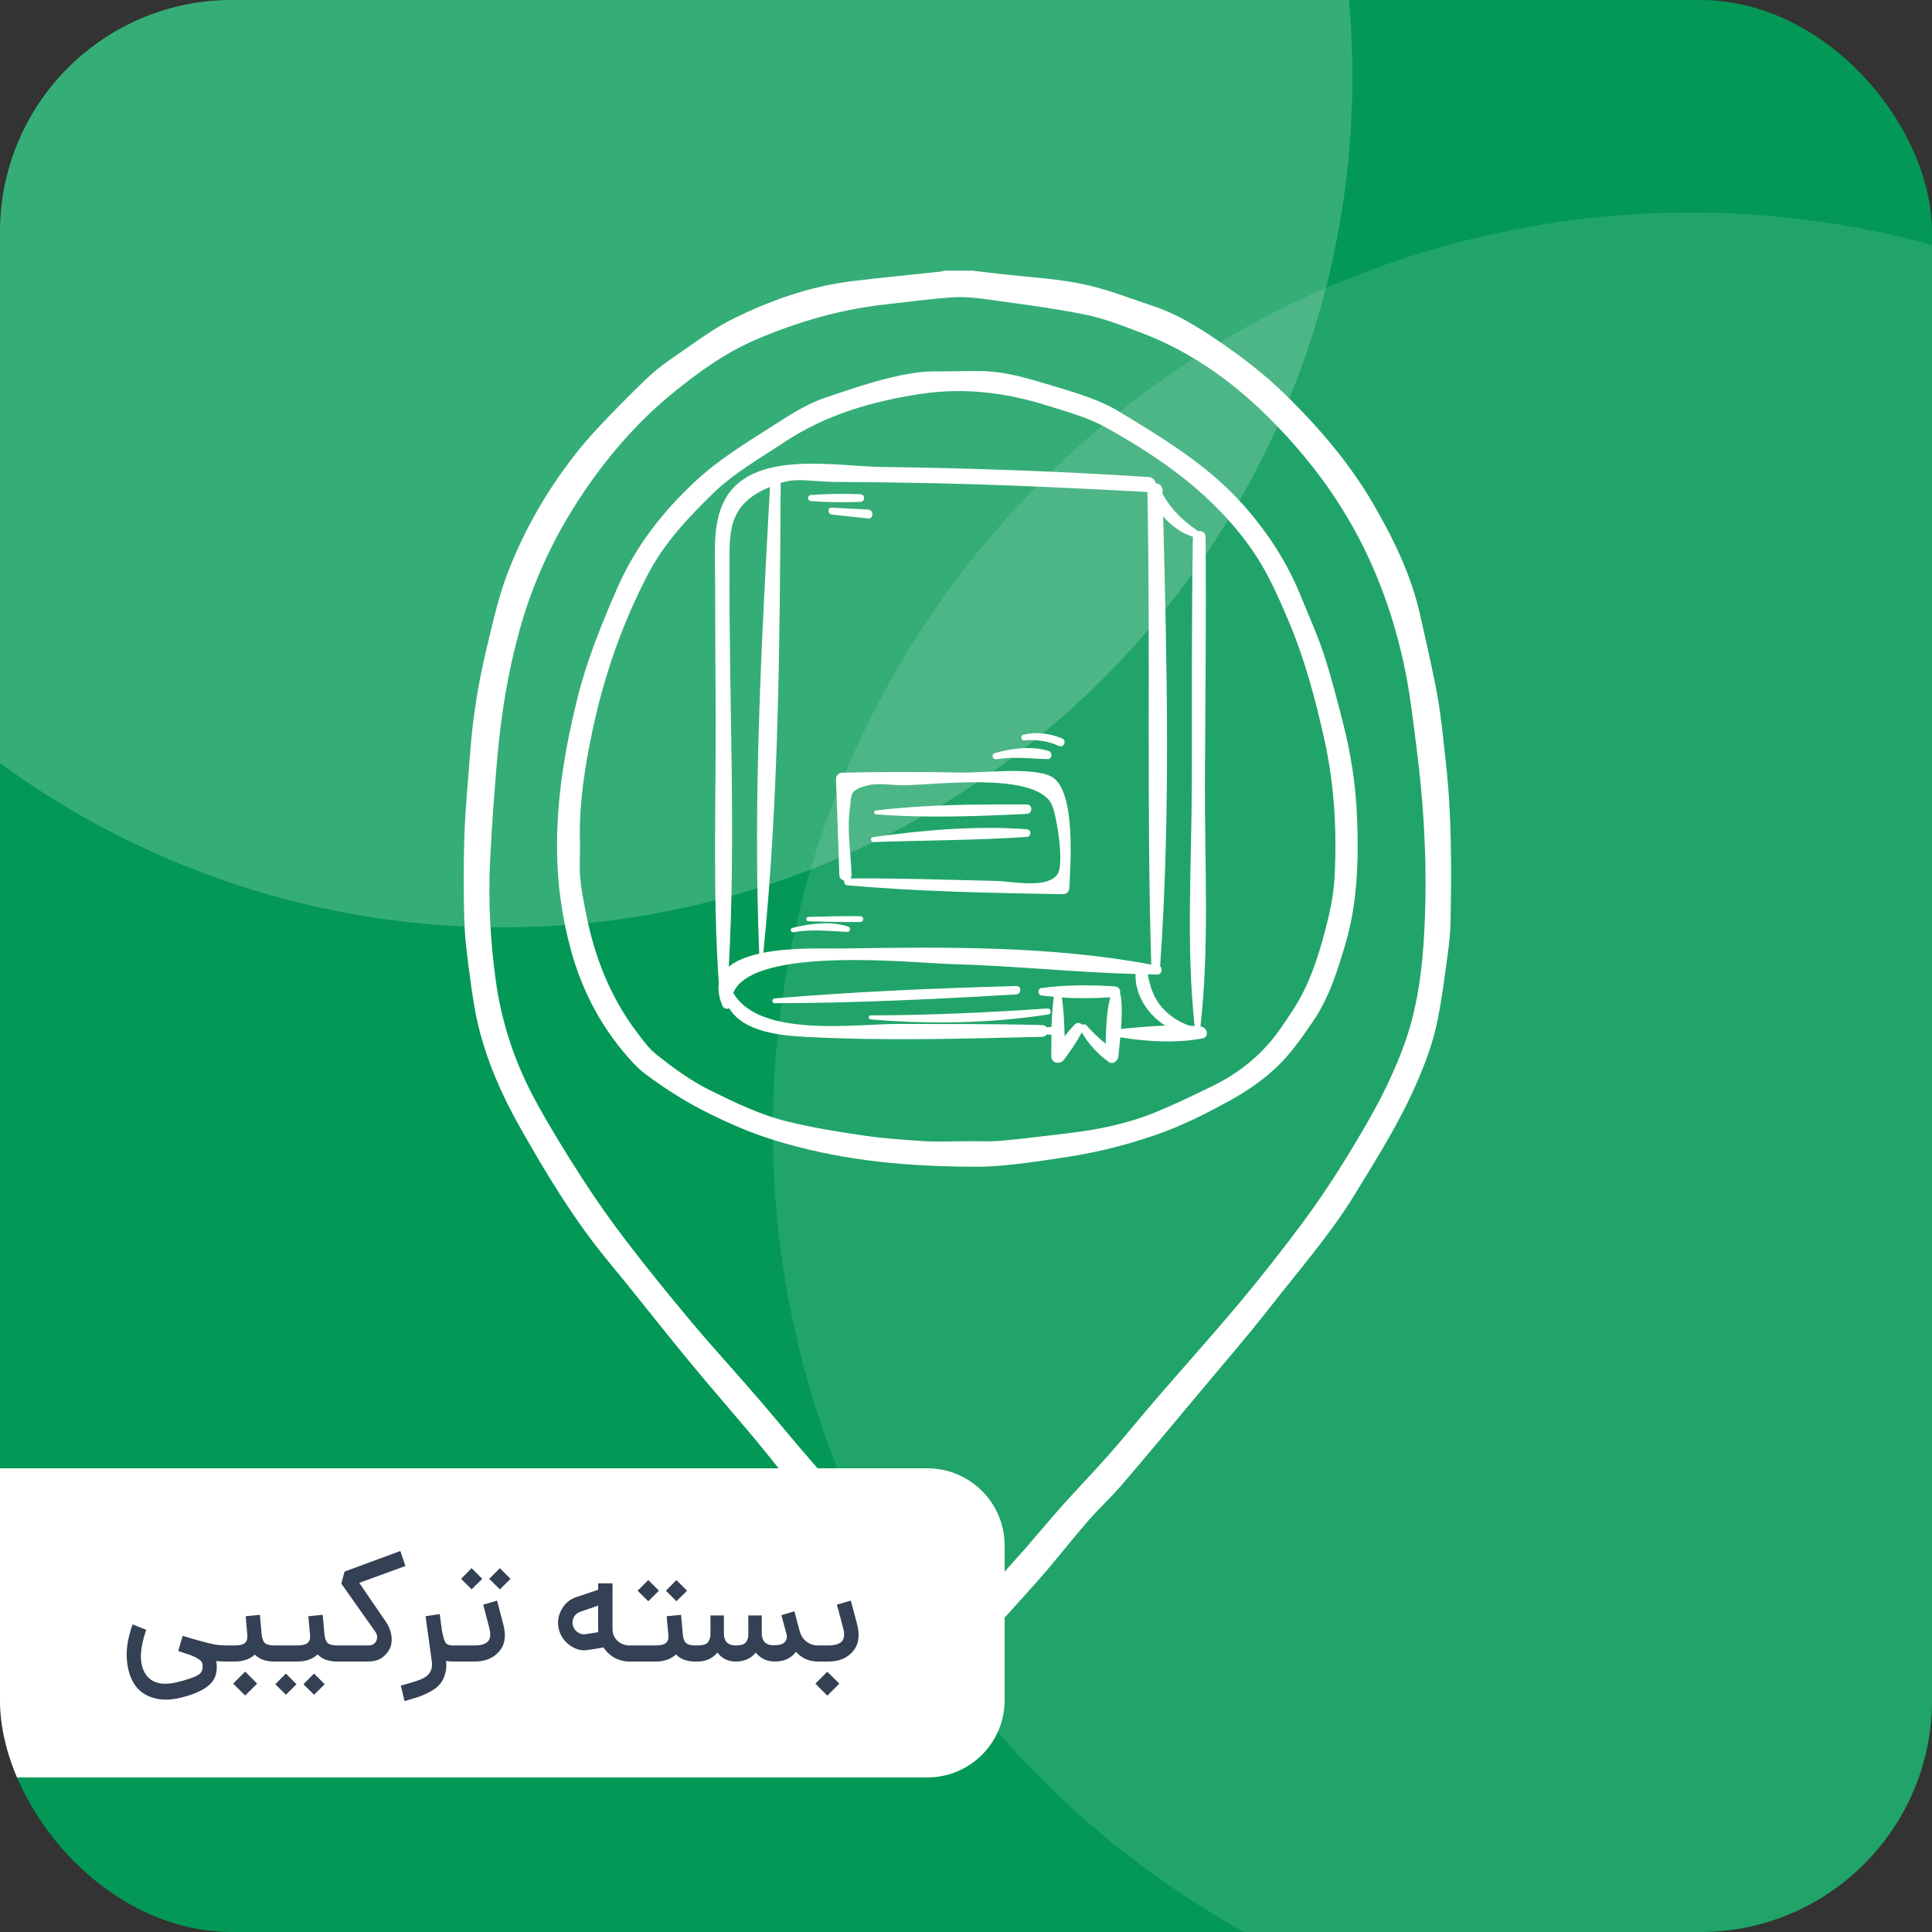 <svg width="100" height="100" viewBox="0 0 100 100" fill="none" xmlns="http://www.w3.org/2000/svg">
<rect x="0" y="0" width="100" height="100" fill="#333333" stroke="none"/>
<g clip-path="url(#clip0_52288_79163)">
<rect width="100" height="100" rx="12" fill="#039855"/>
<circle cx="87.5" cy="58.5" r="47.5" fill="white" fill-opacity="0.12"/>
<circle cx="26" cy="4" r="44" fill="white" fill-opacity="0.2"/>
<path d="M50.242 14C50.693 14.052 51.14 14.104 51.591 14.159C53.321 14.364 55.071 14.419 56.763 14.877C57.747 15.144 58.708 15.515 59.678 15.837C61.127 16.319 62.372 17.158 63.609 18.025C64.753 18.826 65.818 19.706 66.806 20.694C68.431 22.323 69.905 24.067 71.066 26.06C72.127 27.884 73.052 29.77 73.51 31.849C73.815 33.24 74.151 34.623 74.401 36.02C74.599 37.115 74.696 38.231 74.824 39.341C75.143 42.121 75.132 44.915 75.08 47.709C75.063 48.739 74.872 49.768 74.741 50.794C74.654 51.45 74.543 52.105 74.418 52.753C74.193 53.935 73.766 55.051 73.285 56.15C72.408 58.154 71.243 59.991 70.106 61.849C68.837 63.919 67.239 65.739 65.755 67.642C64.486 69.268 63.127 70.825 61.807 72.409C60.552 73.91 59.304 75.414 58.032 76.894C57.474 77.543 56.839 78.122 56.281 78.766C55.446 79.727 54.669 80.736 53.827 81.692C52.672 83.003 51.49 84.285 50.305 85.571C49.781 86.14 49.355 86.143 48.824 85.578C48.135 84.843 47.465 84.084 46.793 83.335C46.051 82.51 45.288 81.703 44.585 80.847C43.475 79.495 42.304 78.205 41.111 76.929C40.369 76.132 39.718 75.251 39.017 74.416C37.859 73.036 36.674 71.681 35.53 70.291C34.167 68.634 32.854 66.935 31.484 65.285C29.703 63.132 28.274 60.754 26.905 58.334C25.976 56.691 25.224 54.975 24.77 53.145C24.558 52.285 24.437 51.401 24.319 50.521C24.194 49.578 24.062 48.628 24.035 47.678C23.99 46.198 23.986 44.711 24.038 43.23C24.09 41.761 24.236 40.294 24.347 38.824C24.482 37.056 24.766 35.313 25.179 33.593C25.505 32.238 25.806 30.861 26.309 29.569C27.193 27.291 28.43 25.19 29.963 23.28C30.427 22.701 30.937 22.15 31.453 21.616C32.16 20.881 32.874 20.153 33.62 19.46C34.05 19.061 34.535 18.711 35.02 18.382C35.96 17.744 36.868 17.04 37.877 16.538C39.835 15.56 41.898 14.825 44.092 14.555C45.625 14.367 47.16 14.222 48.696 14.056C48.758 14.049 48.817 14.024 48.88 14.01H50.246L50.242 14ZM49.552 84.278C50.346 83.329 51.123 82.389 51.91 81.46C52.315 80.982 52.745 80.524 53.158 80.049C53.778 79.335 54.381 78.604 55.012 77.9C55.806 77.012 56.638 76.156 57.425 75.262C58.25 74.326 59.03 73.352 59.845 72.409C61.29 70.734 62.77 69.091 64.188 67.396C65.308 66.058 66.386 64.678 67.43 63.278C68.684 61.59 69.794 59.808 70.841 57.981C71.562 56.719 72.189 55.422 72.685 54.06C73.375 52.157 73.621 50.16 73.725 48.167C73.888 44.964 73.718 41.764 73.305 38.578C73.118 37.143 72.959 35.711 72.647 34.294C72.037 31.524 71.042 28.906 69.561 26.487C68.567 24.861 67.381 23.374 66.053 22.001C64.057 19.935 61.789 18.257 59.089 17.231C58.104 16.857 57.106 16.468 56.08 16.264C54.315 15.917 52.523 15.695 50.741 15.449C50.204 15.376 49.649 15.359 49.109 15.4C48.02 15.487 46.938 15.636 45.853 15.754C43.517 16.007 41.288 16.655 39.135 17.574C37.558 18.25 36.168 19.252 34.85 20.323C32.892 21.918 31.262 23.842 29.893 25.96C28.579 27.995 27.578 30.179 26.919 32.522C26.305 34.706 25.945 36.925 25.744 39.178C25.588 40.953 25.459 42.731 25.369 44.513C25.265 46.596 25.373 48.669 25.66 50.746C25.969 52.992 26.68 55.083 27.758 57.052C28.489 58.383 29.287 59.679 30.108 60.952C30.833 62.075 31.602 63.17 32.413 64.231C33.509 65.659 34.642 67.06 35.8 68.439C36.906 69.757 38.071 71.026 39.194 72.326C40.227 73.525 41.225 74.756 42.272 75.945C43.912 77.81 45.593 79.64 47.233 81.502C48.027 82.4 48.776 83.339 49.552 84.272V84.278Z" fill="white"/>
<path d="M50.258 60.389C46.306 60.368 43.131 59.959 40.042 59.005C38.905 58.655 37.813 58.18 36.738 57.653C35.546 57.068 34.44 56.367 33.383 55.574C33.175 55.417 32.977 55.237 32.797 55.043C31.212 53.348 30.141 51.368 29.538 49.129C29.094 47.479 28.855 45.812 28.834 44.092C28.796 41.392 29.236 38.771 29.881 36.164C30.377 34.164 31.147 32.275 31.968 30.399C32.897 28.284 34.284 26.506 35.969 24.932C37.151 23.826 38.506 22.991 39.858 22.131C40.78 21.545 41.688 20.928 42.732 20.578C44.292 20.055 45.848 19.503 47.488 19.278C48.077 19.198 48.684 19.23 49.284 19.219C49.783 19.209 50.282 19.198 50.781 19.205C51.894 19.223 52.958 19.51 54.012 19.829C55.246 20.204 56.501 20.526 57.652 21.143C57.659 21.147 57.669 21.15 57.676 21.154C60.065 22.603 62.478 24.02 64.36 26.145C65.584 27.525 66.586 29.044 67.286 30.753C67.709 31.786 68.173 32.812 68.523 33.869C68.919 35.069 69.227 36.296 69.539 37.519C69.941 39.104 70.18 40.716 70.243 42.345C70.329 44.553 70.264 46.748 69.629 48.89C69.22 50.273 68.79 51.649 67.969 52.852C67.411 53.67 66.839 54.502 66.132 55.182C65.417 55.868 64.578 56.458 63.708 56.936C62.471 57.619 61.202 58.264 59.853 58.731C58.38 59.245 56.879 59.626 55.337 59.869C53.413 60.17 51.485 60.444 50.248 60.382L50.258 60.389ZM30.023 43.77C30.023 44.335 29.985 44.9 30.034 45.461C30.082 46.03 30.2 46.595 30.308 47.157C30.748 49.486 31.59 51.649 33.05 53.542C33.331 53.91 33.615 54.294 33.972 54.579C34.852 55.279 35.754 55.941 36.78 56.447C38.09 57.092 39.404 57.726 40.822 58.066C42.091 58.371 43.387 58.586 44.684 58.773C45.744 58.926 46.819 59.005 47.89 59.068C48.649 59.113 49.416 59.068 50.178 59.068C50.733 59.064 51.291 59.096 51.842 59.044C52.965 58.943 54.085 58.794 55.205 58.666C56.785 58.485 58.335 58.173 59.812 57.57C60.81 57.161 61.784 56.686 62.758 56.215C63.871 55.674 64.863 54.943 65.677 54.01C66.135 53.487 66.52 52.89 66.904 52.308C67.768 50.998 68.239 49.521 68.627 48.023C68.849 47.163 69.033 46.276 69.078 45.392C69.203 42.997 69.071 40.615 68.544 38.254C68.076 36.154 67.525 34.087 66.679 32.101C66.152 30.86 65.612 29.629 64.842 28.513C62.894 25.688 60.19 23.761 57.243 22.128C56.283 21.594 55.222 21.313 54.179 20.984C52.054 20.315 49.887 20.055 47.686 20.384C45.159 20.765 42.732 21.462 40.569 22.904C39.314 23.743 37.993 24.478 36.898 25.546C35.608 26.804 34.381 28.108 33.542 29.716C32.221 32.247 31.289 34.916 30.689 37.71C30.259 39.71 29.947 41.718 30.023 43.77Z" fill="white"/>
<path d="M62.159 53.134C62.159 53.134 62.142 53.134 62.134 53.134C62.605 49.009 62.35 44.727 62.367 40.576C62.384 36.315 62.44 32.054 62.401 27.797C62.401 27.555 62.189 27.457 62.006 27.491C62.002 27.491 61.998 27.482 61.993 27.478C61.207 26.934 60.634 26.382 60.175 25.571C60.175 25.507 60.175 25.443 60.171 25.375C60.167 25.146 59.997 25.027 59.818 25.006C59.784 24.848 59.665 24.708 59.461 24.691C54.86 24.394 50.251 24.228 45.641 24.169C43.241 24.139 38.801 23.226 37.459 25.979C36.881 27.168 37.013 28.608 37.013 29.887C37.013 32.198 37.034 34.505 37.043 36.816C37.064 41.502 36.881 46.248 37.208 50.925C37.157 51.244 37.208 51.617 37.391 52.059C37.45 52.204 37.633 52.251 37.748 52.191C38.483 53.41 40.348 53.602 41.797 53.674C45.816 53.882 49.928 53.763 53.951 53.665C54.062 53.665 54.138 53.61 54.185 53.538C54.266 53.546 54.342 53.555 54.423 53.559C54.419 53.933 54.414 54.303 54.414 54.672C54.414 55.05 54.877 55.118 55.073 54.85C55.408 54.396 55.731 53.929 55.999 53.431C56.339 54.052 56.81 54.536 57.38 54.965C57.605 55.135 57.868 54.897 57.889 54.672C57.919 54.353 57.953 54.026 57.987 53.691C59.317 53.916 60.923 54.005 62.244 53.746C62.614 53.674 62.486 53.168 62.163 53.138L62.159 53.134ZM42.978 24.942C44.749 24.95 46.525 24.972 48.297 25.01C51.997 25.091 55.693 25.265 59.389 25.465C59.551 33.617 59.342 41.782 59.589 49.927C54.41 48.954 48.887 49.009 43.64 49.094C42.863 49.107 41.028 49.017 39.511 49.311C40.318 41.332 40.361 33.111 40.407 25.099C40.407 25.065 40.399 25.04 40.39 25.01C40.458 24.989 40.518 24.967 40.59 24.946C41.304 24.747 42.247 24.933 42.978 24.933V24.942ZM37.722 50.037C38.105 43.176 37.722 36.217 37.761 29.356C37.769 27.648 37.608 26.106 39.855 25.205C39.417 33.188 38.967 41.375 39.298 49.362C38.67 49.502 38.105 49.714 37.722 50.037ZM57.227 54.022C56.87 53.737 56.551 53.419 56.241 53.079C56.169 52.998 56.08 53.007 56.012 53.049C55.922 52.939 55.761 52.896 55.634 53.024C55.447 53.215 55.273 53.423 55.107 53.636C55.107 53.546 55.098 53.453 55.094 53.364C55.094 53.355 55.094 53.347 55.094 53.338C55.077 52.765 55.047 52.195 54.962 51.63C55.795 51.685 56.64 51.673 57.465 51.622C57.273 52.374 57.248 53.215 57.231 54.018L57.227 54.022ZM58.021 53.266C58.068 52.68 58.089 52.089 58.008 51.532C58.004 51.49 57.987 51.456 57.966 51.431C58.021 51.273 57.936 51.074 57.715 51.057C56.466 50.968 55.136 50.972 53.896 51.142C53.705 51.167 53.705 51.498 53.896 51.524C54.108 51.554 54.329 51.571 54.546 51.592C54.474 52.11 54.444 52.629 54.427 53.151C54.342 53.155 54.257 53.164 54.176 53.172C54.13 53.109 54.053 53.062 53.951 53.058C51.474 52.99 48.993 53.007 46.517 52.998C44.329 52.99 39.307 53.75 37.952 51.388C38.988 48.924 47.409 49.854 49.24 49.901C52.422 49.986 55.6 50.326 58.777 50.415C58.731 51.477 59.393 52.501 60.311 53.087C59.534 53.113 58.752 53.181 58.021 53.262V53.266ZM61.586 53.1C61.072 52.917 60.604 52.637 60.218 52.225C59.712 51.681 59.542 51.108 59.406 50.432C59.572 50.432 59.737 50.441 59.903 50.441C60.124 50.441 60.205 50.135 60.048 50.02C60.591 42.292 60.404 34.471 60.205 26.722C60.621 27.21 61.157 27.601 61.743 27.784C61.675 32.041 61.696 36.306 61.688 40.563C61.679 44.701 61.39 48.983 61.832 53.104C61.751 53.104 61.67 53.096 61.586 53.092V53.1Z" fill="white"/>
<path d="M54.418 40.198C53.479 39.684 50.87 40.011 49.795 39.989C47.731 39.947 45.666 39.947 43.601 39.994C43.427 39.994 43.261 40.142 43.27 40.325C43.334 41.978 43.389 43.63 43.444 45.283C43.448 45.457 43.567 45.551 43.699 45.576C43.665 45.674 43.72 45.81 43.86 45.822C47.573 46.154 51.308 46.218 55.038 46.285C55.212 46.285 55.34 46.141 55.348 45.975C55.399 44.773 55.713 40.903 54.418 40.193V40.198ZM54.753 45.219C54.256 46.031 52.395 45.619 51.597 45.597C49.069 45.538 46.545 45.453 44.018 45.466C44.051 45.419 44.077 45.359 44.077 45.283C44.043 44.225 43.843 43.023 43.975 41.978C44.09 41.086 43.933 40.899 44.927 40.648C45.441 40.516 46.167 40.639 46.698 40.644C48.398 40.644 53.373 39.938 54.388 41.544C54.681 42.007 55.093 44.68 54.753 45.224V45.219Z" fill="white"/>
<path d="M53.139 42.922C50.526 42.726 47.764 42.964 45.173 43.334C45.029 43.355 45.062 43.593 45.207 43.584C47.841 43.495 50.509 43.495 53.139 43.321C53.398 43.304 53.398 42.939 53.139 42.922Z" fill="white"/>
<path d="M53.146 41.64C50.575 41.627 47.895 41.64 45.341 41.95C45.214 41.967 45.21 42.141 45.341 42.15C47.903 42.354 50.58 42.252 53.146 42.128C53.456 42.111 53.46 41.644 53.146 41.64Z" fill="white"/>
<path d="M52.601 51.035C48.438 51.154 44.249 51.324 40.098 51.677C39.941 51.69 39.937 51.927 40.098 51.927C44.261 51.919 48.446 51.715 52.601 51.469C52.877 51.452 52.881 51.027 52.601 51.035Z" fill="white"/>
<path d="M54.226 52.199C51.163 52.403 48.143 52.552 45.071 52.556C44.935 52.556 44.939 52.752 45.071 52.764C48.109 53.028 51.252 52.973 54.269 52.505C54.443 52.48 54.401 52.191 54.226 52.199Z" fill="white"/>
<path d="M43.9 47.959C43.004 47.657 41.908 47.806 41.011 48.031C40.867 48.069 40.931 48.282 41.071 48.252C42.04 48.074 42.898 48.201 43.862 48.235C44.028 48.239 44.045 48.01 43.9 47.959Z" fill="white"/>
<path d="M44.532 47.421C43.636 47.409 42.735 47.434 41.843 47.46C41.698 47.464 41.698 47.681 41.843 47.685C42.739 47.71 43.636 47.736 44.532 47.723C44.727 47.723 44.727 47.421 44.532 47.421Z" fill="white"/>
<path d="M54.278 38.871C53.419 38.591 52.345 38.739 51.491 38.981C51.287 39.041 51.376 39.325 51.576 39.296C52.489 39.151 53.309 39.27 54.218 39.291C54.465 39.296 54.498 38.943 54.273 38.871H54.278Z" fill="white"/>
<path d="M54.954 38.211C54.325 37.956 53.637 37.871 52.97 38.028C52.808 38.067 52.838 38.334 53.008 38.322C53.628 38.275 54.219 38.339 54.788 38.602C55.068 38.734 55.243 38.33 54.954 38.211Z" fill="white"/>
<path d="M44.533 25.579C43.692 25.549 42.817 25.558 41.976 25.621C41.776 25.638 41.772 25.919 41.976 25.936C42.817 26 43.688 26.008 44.533 25.978C44.792 25.97 44.792 25.587 44.533 25.579Z" fill="white"/>
<path d="M44.937 26.376C44.308 26.342 43.684 26.308 43.055 26.274C42.821 26.261 42.83 26.609 43.055 26.635C43.684 26.703 44.308 26.771 44.937 26.835C45.226 26.864 45.234 26.393 44.937 26.376Z" fill="white"/>
<path d="M0 76H48C50.209 76 52 77.791 52 80V88C52 90.209 50.209 92 48 92H0V76Z" fill="white"/>
<path d="M11.72 85.168V86C11.534 86 11.355 85.992 11.184 85.976C11.2 86.008 11.208 86.04 11.208 86.072C11.267 86.573 11.133 86.96 10.808 87.232C10.488 87.509 9.981 87.728 9.288 87.888C8.749 88.011 8.272 88 7.856 87.856C7.445 87.717 7.133 87.472 6.92 87.12C6.712 86.773 6.592 86.339 6.56 85.816C6.533 85.293 6.635 84.715 6.864 84.08L7.568 84.36C7.227 85.336 7.203 86.077 7.496 86.584C7.789 87.096 8.331 87.261 9.12 87.08C9.68 86.947 10.059 86.819 10.256 86.696C10.454 86.579 10.525 86.379 10.472 86.096C10.445 85.957 10.219 85.805 9.792 85.64C9.749 85.629 9.664 85.603 9.536 85.56C9.408 85.517 9.304 85.483 9.224 85.456L9.456 84.672C9.515 84.688 9.621 84.72 9.776 84.768C9.931 84.811 10.032 84.84 10.08 84.856C10.128 84.867 10.213 84.891 10.336 84.928C10.459 84.96 10.541 84.981 10.584 84.992C10.627 85.003 10.696 85.021 10.792 85.048C10.888 85.069 10.957 85.085 11 85.096C11.043 85.101 11.101 85.112 11.176 85.128C11.256 85.139 11.32 85.147 11.368 85.152C11.421 85.152 11.477 85.155 11.536 85.16C11.6 85.165 11.662 85.168 11.72 85.168ZM13.54 84.576C13.561 84.8 13.617 84.955 13.708 85.04C13.798 85.125 13.961 85.168 14.196 85.168V86C13.758 86 13.422 85.88 13.188 85.64C12.937 85.88 12.59 86 12.148 86H11.644V85.168H12.148C12.393 85.168 12.566 85.128 12.668 85.048C12.769 84.963 12.814 84.832 12.804 84.656V84.64L12.716 83.656L13.452 83.584L13.54 84.568V84.576ZM12.068 87.144L12.692 86.52L13.308 87.144L12.692 87.76L12.068 87.144ZM16.792 84.576C16.814 84.8 16.87 84.955 16.96 85.04C17.051 85.125 17.214 85.168 17.448 85.168V86C17.006 86 16.67 85.877 16.44 85.632C16.179 85.877 15.832 86 15.4 86H14.112V85.168H15.4C15.646 85.168 15.819 85.125 15.92 85.04C16.022 84.955 16.064 84.821 16.048 84.64L15.96 83.656L16.704 83.584L16.792 84.568V84.576ZM14.248 87.176L14.8 86.624L15.344 87.176L14.8 87.72L14.248 87.176ZM15.704 87.176L16.256 86.624L16.808 87.176L16.256 87.72L15.704 87.176ZM18.594 81.928L20.002 83.984C20.189 84.288 20.279 84.587 20.274 84.88C20.269 85.173 20.17 85.419 19.978 85.616C19.765 85.872 19.456 86 19.05 86H17.37V85.168H19.058C19.181 85.168 19.277 85.141 19.346 85.088C19.442 85.019 19.498 84.928 19.514 84.816C19.535 84.699 19.512 84.587 19.442 84.48L17.666 81.968L17.834 81.344L20.722 80.28L20.986 81.056L18.594 81.928ZM23.418 85.168H23.474V86H23.418C23.285 86 23.175 85.989 23.09 85.968C23.117 86.224 23.098 86.453 23.034 86.656C22.975 86.859 22.89 87.027 22.778 87.16C22.671 87.299 22.514 87.424 22.306 87.536C22.103 87.653 21.901 87.747 21.698 87.816C21.495 87.885 21.242 87.963 20.938 88.048L20.746 87.248C21.375 87.077 21.77 86.947 21.93 86.856C22.234 86.691 22.378 86.435 22.362 86.088C22.357 86.051 22.351 86.008 22.346 85.96L22.026 83.656L22.762 83.544L22.866 84.344C22.925 84.691 22.989 84.915 23.058 85.016C23.127 85.117 23.247 85.168 23.418 85.168ZM24.41 82.264L23.866 81.72L24.41 81.168L24.962 81.72L24.41 82.264ZM25.874 82.264L25.322 81.72L25.874 81.168L26.426 81.72L25.874 82.264ZM23.394 86V85.168H24.578C24.887 85.168 25.111 85.101 25.25 84.968C25.388 84.829 25.412 84.589 25.322 84.248L25.01 83.056L25.73 82.848L26.05 84.08C26.21 84.667 26.138 85.133 25.834 85.48C25.535 85.827 25.116 86 24.578 86H23.394ZM32.584 85.168H32.736V86H32.584C32.307 86 32.048 85.936 31.808 85.808C31.574 85.675 31.384 85.496 31.24 85.272C30.84 85.341 30.552 85.387 30.376 85.408C30.094 85.451 29.811 85.376 29.528 85.184C29.246 84.987 29.056 84.741 28.96 84.448C28.838 84.085 28.862 83.728 29.032 83.376C29.208 83.019 29.475 82.781 29.832 82.664L30.96 82.288V81.952H31.704V84.328C31.704 84.563 31.79 84.763 31.96 84.928C32.131 85.088 32.339 85.168 32.584 85.168ZM30.32 84.584L30.968 84.48C30.963 84.448 30.96 84.397 30.96 84.328V83.104L30.064 83.416C29.894 83.469 29.771 83.568 29.696 83.712C29.627 83.851 29.614 83.997 29.656 84.152C29.694 84.285 29.776 84.397 29.904 84.488C30.038 84.579 30.176 84.611 30.32 84.584ZM34.107 82.336L33.555 82.88L33.003 82.336L33.555 81.784L34.107 82.336ZM35.563 82.336L35.011 82.88L34.467 82.336L35.011 81.784L35.563 82.336ZM35.339 84.576C35.361 84.8 35.417 84.955 35.507 85.04C35.598 85.125 35.761 85.168 35.995 85.168V86C35.553 86 35.217 85.877 34.987 85.632C34.726 85.877 34.379 86 33.947 86H32.659V85.168H33.947C34.193 85.168 34.366 85.125 34.467 85.04C34.569 84.955 34.611 84.821 34.595 84.64L34.507 83.656L35.251 83.584L35.339 84.568V84.576ZM41.397 84.44C41.456 84.659 41.57 84.835 41.741 84.968C41.912 85.101 42.109 85.168 42.333 85.168V86C41.88 86 41.501 85.832 41.197 85.496C40.952 85.832 40.586 86 40.101 86C39.696 86 39.368 85.845 39.117 85.536C38.872 85.845 38.528 86 38.085 86C37.685 86 37.368 85.845 37.133 85.536C36.877 85.845 36.538 86 36.117 86H35.917V85.168H36.117C36.373 85.168 36.546 85.115 36.637 85.008C36.728 84.901 36.773 84.765 36.773 84.6V83.616H37.469V84.6C37.469 84.643 37.474 84.688 37.485 84.736C37.496 84.779 37.517 84.837 37.549 84.912C37.586 84.987 37.65 85.048 37.741 85.096C37.832 85.144 37.946 85.168 38.085 85.168C38.341 85.168 38.512 85.117 38.597 85.016C38.688 84.909 38.733 84.771 38.733 84.6V83.616H39.429V84.6V84.608C39.429 84.629 39.432 84.656 39.437 84.688C39.442 84.72 39.456 84.768 39.477 84.832C39.504 84.891 39.536 84.944 39.573 84.992C39.616 85.035 39.677 85.075 39.757 85.112C39.842 85.144 39.941 85.16 40.053 85.16C40.33 85.16 40.52 85.104 40.621 84.992C40.722 84.88 40.752 84.744 40.709 84.584L40.445 83.6L41.117 83.4L41.381 84.384C41.381 84.389 41.384 84.4 41.389 84.416C41.394 84.427 41.397 84.435 41.397 84.44ZM42.253 86V85.168H42.885C43.2 85.168 43.426 85.101 43.565 84.968C43.704 84.829 43.728 84.589 43.637 84.248L43.317 83.056L44.037 82.848L44.357 84.04C44.517 84.643 44.448 85.12 44.149 85.472C43.85 85.824 43.429 86 42.885 86H42.253ZM42.821 87.768L42.205 87.144L42.821 86.528L43.445 87.144L42.821 87.768Z" fill="#344054"/>
</g>
<defs>
<clipPath id="clip0_52288_79163">
<rect width="100" height="100" rx="12" fill="white"/>
</clipPath>
</defs>
</svg>
